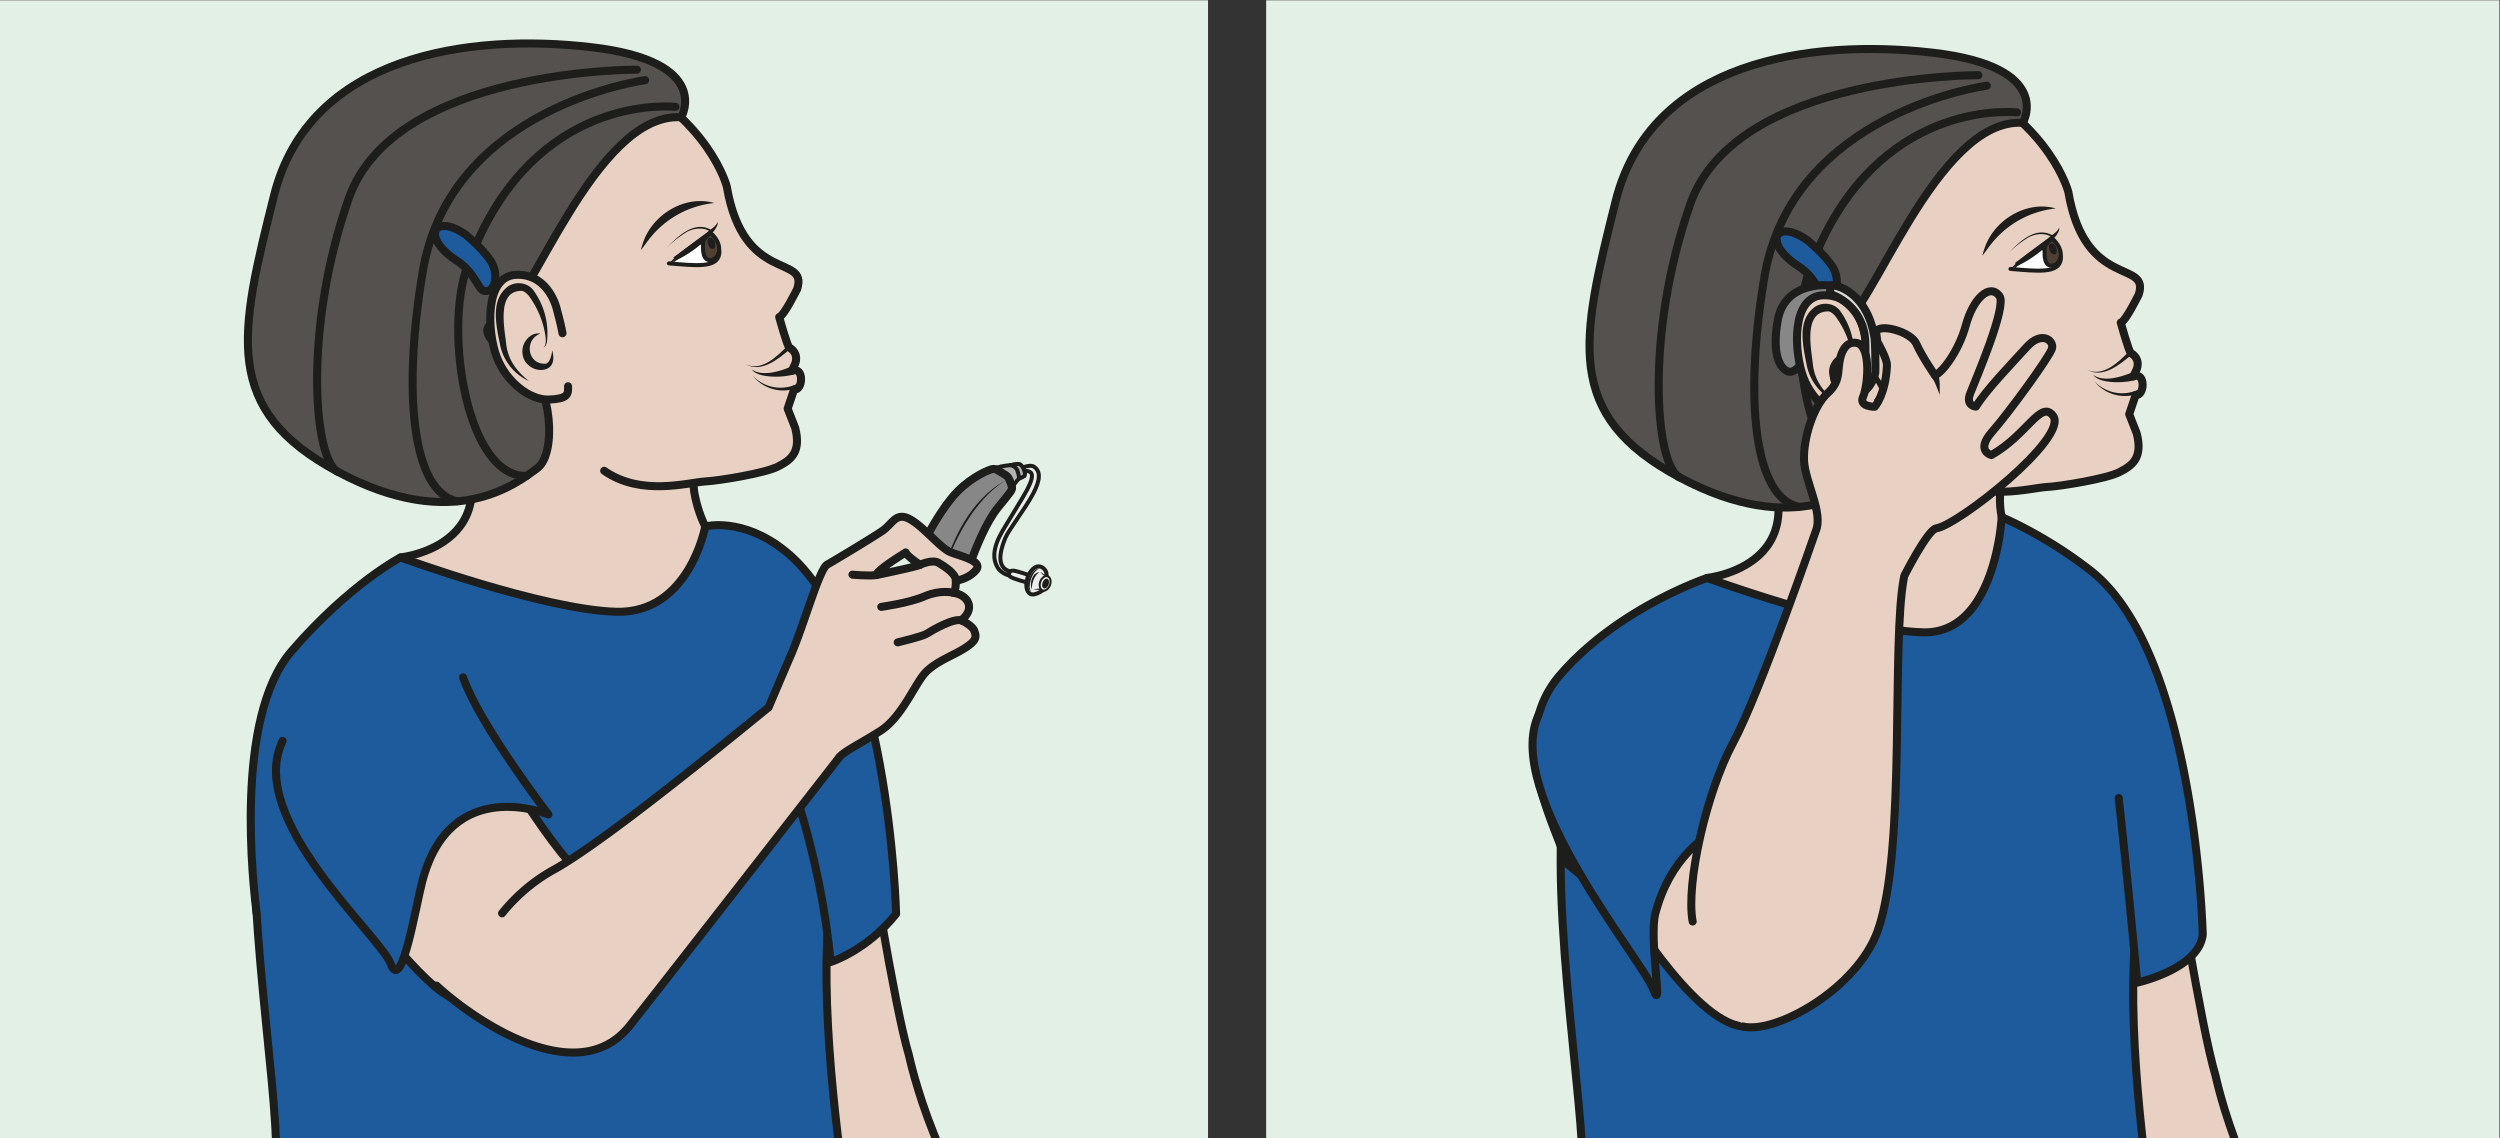 <?xml version="1.0" encoding="UTF-8" standalone="no"?><svg xmlns="http://www.w3.org/2000/svg" xml:space="preserve" viewBox="0 0 415.06 188.96"><rect x="0" y="0" width="415.06" height="188.96" fill="#333333" stroke="none"/><defs><clipPath id="a" clipPathUnits="userSpaceOnUse"><path d="M0 141.72h311.3V0H0Z"/></clipPath></defs><path d="M0 0h150.46v141.72H0ZM157.7 0h153.6v141.72H157.7Z" style="fill:#e2f0e6;fill-opacity:1;fill-rule:nonzero;stroke:none" transform="matrix(1.333 0 0 -1.333 0 188.96)"/><g clip-path="url(#a)" transform="matrix(1.333 0 0 -1.333 0 188.96)"><path d="M0 0c.87-4.96 4.1-25.7 5.95-31.87 0 0 3.68-17.47 13.9-26.19 6.27-5.33-39.5-11.76-39.5-11.76s2.73 20.75 5.3 33.54c.5 2.51-2 17.9-.84 19.83C-10.43-8.56 0 0 0 0" style="fill:#e8d1c2;fill-opacity:1;fill-rule:nonzero;stroke:none" transform="translate(270 39.63)"/><path d="M0 0c.87-4.96 4.1-25.7 5.95-31.87 0 0 3.68-17.47 13.9-26.19 6.27-5.33-39.5-11.76-39.5-11.76s2.73 20.75 5.3 33.54c.5 2.51-2 17.9-.84 19.83C-10.43-8.56 0 0 0 0Z" style="fill:none;stroke:#1d1d1b;stroke-width:1;stroke-linecap:butt;stroke-linejoin:round;stroke-miterlimit:10;stroke-dasharray:none;stroke-opacity:1" transform="translate(270 39.63)"/><path d="M0 0s-25.82 1.97-38.1-16.4c-6.06-9.05-1.1-38.44-.32-52.06.77-13.61-.48-31.15 1.6-42.5 1.5-8.24-1.39-22.46-1.39-22.46s29.1-4.6 38.53 5.53c3.8 4.08.96 7 21.85 9.06 10.24 1.02 23.4.73 25.42 5.6 0 0-10.69 9.82-11.6 15.7-.9 5.88-10.8 54.11-2.39 66.54 2.82 4.17-.65 19.24-2.07 23.66-1.4 4.42-1.42 2.54-6.75 6.03C19.44 2.19 0 0 0 0" style="fill:#1d5b9c;fill-opacity:1;fill-rule:nonzero;stroke:none" transform="translate(235.45 67.48)"/><path d="M0 0s-25.82 1.97-38.1-16.4c-6.06-9.05-1.1-38.44-.32-52.06.77-13.61-.48-31.15 1.6-42.5 1.5-8.24-1.39-22.46-1.39-22.46s29.1-4.6 38.53 5.53c3.8 4.08.96 7 21.85 9.06 10.24 1.02 23.4.73 25.42 5.6 0 0-10.69 9.82-11.6 15.7-.9 5.88-10.8 54.11-2.39 66.54 2.82 4.17-.65 19.24-2.07 23.66-1.4 4.42-1.42 2.54-6.75 6.03C19.44 2.19 0 0 0 0Z" style="fill:none;stroke:#1d1d1b;stroke-width:1;stroke-linecap:round;stroke-linejoin:round;stroke-miterlimit:10;stroke-dasharray:none;stroke-opacity:1" transform="translate(235.45 67.48)"/><path d="M0 0s-6.87-7.76-5.35-14.9c1.52-7.13 6.46-9.23 6.46-9.23s-13.85-24.15-21.33-22.75c-15.4 2.89-21.82 24.4-21.82 24.4s17.32 1.77 3.62 21.17" style="fill:#e8d1c2;fill-opacity:1;fill-rule:nonzero;stroke:#1d1d1b;stroke-width:1;stroke-linecap:round;stroke-linejoin:round;stroke-miterlimit:10;stroke-dasharray:none;stroke-opacity:1" transform="translate(254.66 92.26)"/><path d="M0 0s1.03-9.1 2.31-22.99c0 0 7.72 1.71 8.16 6 0 0-.83 34.76-13.8 45.19A54.5 54.5 0 0 1-14.57 35s-.74-14.61-9.81-14.36c-9.08.25-26.87 6.77-26.87 6.77s-11.06-3.68-18.32-12.07c-7.27-8.4.3-20.2.68-23.36 0 0 11.8-10.55 18.67-7.56l3.55 10.9" style="fill:#1d5b9c;fill-opacity:1;fill-rule:nonzero;stroke:#1d1d1b;stroke-width:1;stroke-linecap:round;stroke-linejoin:round;stroke-miterlimit:10;stroke-dasharray:none;stroke-opacity:1" transform="translate(263.88 42.36)"/><path d="M0 0s9.17-15.63 15.48-16.24c9.7-.93 5 30.58 5 30.58s-4.87 5.2-9.34 3.95C6.67 17.03-1.97 5.89 0 0" style="fill:#e8d1c2;fill-opacity:1;fill-rule:nonzero;stroke:none" transform="translate(201.57 30.15)"/><path d="M0 0s9.17-15.63 15.48-16.24c9.7-.93 5 30.58 5 30.58s-4.87 5.2-9.34 3.95C6.67 17.03-1.97 5.89 0 0Z" style="fill:none;stroke:#1d1d1b;stroke-width:1;stroke-linecap:round;stroke-linejoin:round;stroke-miterlimit:10;stroke-dasharray:none;stroke-opacity:1" transform="translate(201.57 30.15)"/><path d="M0 0c-4.7-9.72 12.88-30.6 14.22-34.22 1.35-3.6-.54 6.25.28 9.4 3.53 13.46 17.24 13.28 17.24 13.28s-.94 7.67-3 13.58" style="fill:#1d5b9c;fill-opacity:1;fill-rule:nonzero;stroke:#1d1d1b;stroke-width:1;stroke-linecap:round;stroke-linejoin:round;stroke-miterlimit:10;stroke-dasharray:none;stroke-opacity:1" transform="translate(191.67 52.8)"/><path d="M0 0s-8.82 4.43-14 10.4c-6.87 7.91-7.95 12.61-.95 19.89 12.27 12.76 21.7 23.34 24.8 21.95 0 0 6.2-.6 7.01-1 10.95-5.48 13.07-13.69 13.07-13.69 2.08-12.27 10.18-8.36 8.77-12.77 0 0-1.64-3.36-2.24-3.5 0 0 1-3.63 1.25-3.78 1.36-.83.7-2.12.7-2.12l-.38-.8c1.55.62 1.43-2.46.28-2.34l-.8-2.37.94-2.4c.76-3-.49-3.97-2.12-4.8C34.7 1.81 28.82.88 27.34.81 25.07.68 19.27-1.1 14.66 2.13" style="fill:#e8d1c2;fill-opacity:1;fill-rule:nonzero;stroke:#1d1d1b;stroke-width:1;stroke-linecap:round;stroke-linejoin:round;stroke-miterlimit:10;stroke-dasharray:none;stroke-opacity:1" transform="translate(227.68 80.3)"/><path d="M0 0s1.03-1.43.87-2.43C.58-4.2-2.06-3.86-5.4-3.59-5.4-3.6-1.18-.27 0 0" style="fill:#fff;fill-opacity:1;fill-rule:nonzero;stroke:none" transform="translate(255.8 111.85)"/><path d="M0 0s1.03-1.43.87-2.43C.58-4.2-2.06-3.86-5.4-3.59-5.4-3.6-1.18-.27 0 0z" style="fill:none;stroke:#1d1d1b;stroke-width:.5;stroke-linecap:butt;stroke-linejoin:round;stroke-miterlimit:10;stroke-dasharray:none;stroke-opacity:1" transform="translate(255.8 111.85)"/><path d="M0 0s-.28-2.12.85-2.06c1.12.07 1.74 1.76.27 3.17C.62 1.61-.15.02-.15.02" style="fill:#523f34;fill-opacity:1;fill-rule:nonzero;stroke:#1d1d1b;stroke-width:.5;stroke-linecap:round;stroke-linejoin:round;stroke-miterlimit:10;stroke-dasharray:none;stroke-opacity:1" transform="translate(254.68 110.73)"/><path d="M0 0c.14-.38.07-.75-.16-.84-.23-.08-.53.15-.67.53s-.07.75.16.84C-.44.6-.14.38 0 0" style="fill:#1d1d1b;fill-opacity:1;fill-rule:nonzero;stroke:none" transform="translate(256.1 110.92)"/><path d="M0 0c1.38 1.42 3.1 2.64 4.67 3.81.48.43 1.15.74 1.4 1.35.07-.37-.19-.69-.35-.98A13.96 13.96 0 0 0 0 0" style="fill:#1d1d1b;fill-opacity:1;fill-rule:nonzero;stroke:none" transform="translate(250.4 108.26)"/><path d="M0 0s4.04 6.96-11.21 8.73c-15.24 1.78-35.1-1-39.5-18.43-4.38-17.43-6.52-26.72 7.96-34.47s22.29-1.38 24.8.44c2.5 1.81 1.81 10.6-1.6 12.96 0 0-7.66 4.11-3.22 5.46C-18.96-24.16-10.82.66 0 0" style="fill:#54514e;fill-opacity:1;fill-rule:nonzero;stroke:none" transform="translate(251.95 126.46)"/><path d="M0 0s4.04 6.96-11.21 8.73c-15.24 1.78-35.1-1-39.5-18.43-4.38-17.43-6.52-26.72 7.96-34.47s22.29-1.38 24.8.44c2.5 1.81 1.81 10.6-1.6 12.96 0 0-7.66 4.11-3.22 5.46C-18.96-24.16-10.82.66 0 0Z" style="fill:none;stroke:#1d1d1b;stroke-width:1;stroke-linecap:butt;stroke-linejoin:round;stroke-miterlimit:10;stroke-dasharray:none;stroke-opacity:1" transform="translate(251.95 126.46)"/><path d="M0 0c-2.2.19-18.55.77-25.95-19.98-2.89-8.12.03-26.28 7.42-25.98" style="fill:none;stroke:#1d1d1b;stroke-width:1;stroke-linecap:round;stroke-linejoin:round;stroke-miterlimit:10;stroke-dasharray:none;stroke-opacity:1" transform="translate(251.22 127.76)"/><path d="M0 0s-24.24-3.22-27.7-23.85c-2.5-14.9-1.37-27.44 4.3-28.6" style="fill:none;stroke:#1d1d1b;stroke-width:1;stroke-linecap:round;stroke-linejoin:round;stroke-miterlimit:10;stroke-dasharray:none;stroke-opacity:1" transform="translate(247.45 131.08)"/><path d="M0 0s-30.25.17-35.9-16.08c-5.67-16.24-4.35-32.56-1.32-34.01" style="fill:none;stroke:#1d1d1b;stroke-width:1;stroke-linecap:round;stroke-linejoin:round;stroke-miterlimit:10;stroke-dasharray:none;stroke-opacity:1" transform="translate(246.41 132.39)"/><path d="M0 0s-2.5 2.33-3.36.34c-.86-2 .08-6.24 1.81-8.07 2.18-2.3 4.56-2.65 5.8-.04" style="fill:#e8d1c2;fill-opacity:1;fill-rule:nonzero;stroke:#1d1d1b;stroke-width:1;stroke-linecap:round;stroke-linejoin:round;stroke-miterlimit:10;stroke-dasharray:none;stroke-opacity:1" transform="translate(230.2 100.4)"/><path d="M0 0a11.8 11.8 0 0 1-8.27-4.7c-.3-.38-.56-.79-.89-1.17.13.47.27.95.46 1.41C-7.33-1.2-3.47 1 0 0" style="fill:#1d1d1b;fill-opacity:1;fill-rule:nonzero;stroke:none" transform="translate(256.06 115.79)"/><path d="M0 0s-3.33-3.48-5.4-2.06" style="fill:#e8d1c2;fill-opacity:1;fill-rule:nonzero;stroke:none" transform="translate(265.33 97.77)"/><path d="M0 0c-1.45-1.23-3.64-3.05-5.57-1.88 1.95-1 3.92.94 5.2 2.23C-.13.6.27.23 0 0" style="fill:#1d1d1b;fill-opacity:1;fill-rule:nonzero;stroke:none" transform="translate(265.51 97.6)"/><path d="M0 0c-.02-.1.1-.23.18-.22H.13C0-.26-.34-.33-.45-.37a4.85 4.85 0 0 0-5.13 1.7A4.73 4.73 0 0 1-.18.2C0 .23.15.32.34.24.84-.1.05-.6 0 0" style="fill:#1d1d1b;fill-opacity:1;fill-rule:nonzero;stroke:none" transform="translate(266.4 92.98)"/><path d="M0 0c-.34-.16-3.85-1.03-4.97.22" style="fill:#e8d1c2;fill-opacity:1;fill-rule:nonzero;stroke:none" transform="translate(265.66 94.85)"/><path d="M0 0a9.2 9.2 0 0 0-2.75-.23c-.85.07-1.87.2-2.43.9C-3.84-.28-1.75.4-.38.94.29 1.26.7.21 0 0" style="fill:#1d1d1b;fill-opacity:1;fill-rule:nonzero;stroke:none" transform="translate(265.87 94.4)"/><path d="M0 0c-.84.67-2.23.48-3.12-.08a13.72 13.72 0 0 1-2.65-2.18C-4.3-.73-2.07 1.64.2.17L0 0" style="fill:#1d1d1b;fill-opacity:1;fill-rule:nonzero;stroke:none" transform="translate(255.6 112.17)"/><path d="M0 0s2.04-1.65 3.1-3.25c1.09-1.68.56-4.05-.82-3.74-.77.17-1.11 2.27-3.39 3.75C-5.63-.3-4 2.79 0 0" style="fill:#1d5b9c;fill-opacity:1;fill-rule:nonzero;stroke:none" transform="translate(225.1 111.84)"/><path d="M0 0s2.04-1.65 3.1-3.25c1.09-1.68.56-4.05-.82-3.74-.77.17-1.11 2.27-3.39 3.75C-5.63-.3-4 2.79 0 0Z" style="fill:none;stroke:#1d1d1b;stroke-width:1;stroke-linecap:round;stroke-linejoin:round;stroke-miterlimit:10;stroke-dasharray:none;stroke-opacity:1" transform="translate(225.1 111.84)"/><path d="M0 0s-.79-1.18-1.6-.91c-.8.27-2.08 1.73-1.3 6.28.88 5.27 6.85 4.42 6.85 4.42l.26-1.75S1.28 7.74.4 5.86C-.5 3.97 1.21 1.53 0 0" style="fill:#878787;fill-opacity:1;fill-rule:nonzero;stroke:none" transform="translate(224.3 96.4)"/><path d="M0 0s-.79-1.18-1.6-.91c-.8.27-2.08 1.73-1.3 6.28.88 5.27 6.85 4.42 6.85 4.42l.26-1.75S1.28 7.74.4 5.86C-.5 3.97 1.21 1.53 0 0Z" style="fill:none;stroke:#1d1d1b;stroke-width:1;stroke-linecap:round;stroke-linejoin:round;stroke-miterlimit:10;stroke-dasharray:none;stroke-opacity:1" transform="translate(224.3 96.4)"/><path d="M0 0c.05-1.03-.06-1.57-2.38-1.66-2.33-.1-5.28 2.14-6.49 5.27-1.2 3.14-1.59 10.2 2.5 10.27 4.1.07 5-4.4 5-4.4s.52-1.9.68-2.88" style="fill:#e8d1c2;fill-opacity:1;fill-rule:nonzero;stroke:#1d1d1b;stroke-width:1;stroke-linecap:round;stroke-linejoin:round;stroke-miterlimit:10;stroke-dasharray:none;stroke-opacity:1" transform="translate(233.5 91.1)"/><path d="M0 0a6.32 6.32 0 0 0-3.6 4.52c-.46 2.34-1.29 5.67 1.07 7.31 1.1.67 2.53.35 3.16-.64a9.08 9.08 0 0 0 1.6-6.42c-.07-.23-.2-.5-.43-.59.38.31.3.88.27 1.33a11.24 11.24 0 0 1-2.11 5.13c-.28.33-.64.59-.89.59-3.08 0-2.14-4.53-1.91-6.55.2-2 1.3-3.47 2.84-4.68" style="fill:#1d1d1b;fill-opacity:1;fill-rule:nonzero;stroke:none" transform="translate(228.63 91.74)"/><path d="M0 0s2.33-.07 2.73.3c.44.42.32 2.98.26 3.37a6.4 6.4 0 0 1-4.38 5.38l.12 1.05c.77.15 4.64-.96 5.47-6.67.05-.4.14-3.99.06-4.3C3.54-3.52 1.64-3.6 1.64-3.6Z" style="fill:#dadada;fill-opacity:1;fill-rule:nonzero;stroke:none" transform="translate(229.29 96.1)"/><path d="M0 0s2.33-.07 2.73.3c.44.42.32 2.98.26 3.37a6.4 6.4 0 0 1-4.38 5.38l.12 1.05c.77.15 4.64-.96 5.47-6.67.05-.4.14-3.99.06-4.3C3.54-3.52 1.64-3.6 1.64-3.6Z" style="fill:none;stroke:#1d1d1b;stroke-width:1;stroke-linecap:round;stroke-linejoin:round;stroke-miterlimit:10;stroke-dasharray:none;stroke-opacity:1" transform="translate(229.29 96.1)"/><path d="M0 0a1.7 1.7 0 1 0-3.37.34A1.7 1.7 0 0 0 0 0" style="fill:#b2b2b2;fill-opacity:1;fill-rule:nonzero;stroke:none" transform="translate(231.45 94.78)"/><path d="M0 0a1.7 1.7 0 1 0-3.37.34A1.7 1.7 0 0 0 0 0Z" style="fill:none;stroke:#1d1d1b;stroke-width:.25;stroke-linecap:round;stroke-linejoin:round;stroke-miterlimit:10;stroke-dasharray:none;stroke-opacity:1" transform="translate(231.45 94.78)"/><path d="M0 0c-2.1-.8-1.57-3.93.66-3.75.22.01.43.26.56.59.13.32.22.7.27 1.07.18-.79.3-1.82-.63-2.28-1.3-.59-2.96.42-3.08 1.85C-2.42-1.22-1.29.22 0 0" style="fill:#1d1d1b;fill-opacity:1;fill-rule:nonzero;stroke:none" transform="translate(230.05 97.66)"/><path d="M0 0c4.1-.98 14.24 4.68 16.82 11.93 3.6 10.09 1.63 35.95 3.3 44.18 0 0 2.93 5.8 4.01 5.94 2.67.37 16.58 11.34 14.52 14.02-1.53 1.99-3.2-2.37-7.67-4.9 0 0-2.04.49.08 2.9 2.13 2.42 7.22 9.42 7.47 10.39.25.97-1.28 2.24-3.16.16-1.88-2.09-5.05-5.33-6.32-7.42 0 0-1.34.07-.7 1.68.62 1.6 4.6 10.82 3.63 12.1-1.26 1.66-3.3-.4-4.18-3.62-.87-3.22-3-6.03-3.87-6.24 0 0-1.62 2.35-2.3 3.9-.68 1.55-4.7 2.6-5.02 1.48l.17-1.24s1.22-2.09 1.19-2.92c-.17-3.69-1.53-5.16-1.53-5.16s-2.02 0-1.45 1.24c.56 1.23 1.03 5.93-.57 6.64 0 0-1.36.65-2.09-1.24-.72-1.9.11-3.26-1.74-4.93s-3.07-5.8-2.95-8.43c.13-2.63 2.42-6.5 1.47-8.74 0 0-7.02-20.32-10.32-26.42-3.3-6.1-5.9-17.55-5.02-22.23" style="fill:#e8d1c2;fill-opacity:1;fill-rule:nonzero;stroke:#1d1d1b;stroke-width:1;stroke-linecap:round;stroke-linejoin:round;stroke-miterlimit:10;stroke-dasharray:none;stroke-opacity:1" transform="translate(217.05 13.91)"/><path d="M0 0c-.3.77-.56 1.7-1.1 2.3l.83.55C.1 1.91.01.97 0 0" style="fill:#1d1d1b;fill-opacity:1;fill-rule:nonzero;stroke:none" transform="translate(241.58 92.58)"/><path d="M0 0s1.23.64 1.78.21c.7-.52.83-1.47-.2-3.39C.57-5.08-1.46-7.64-1.88-8.7c-.73-1.8-1.11-3.87.95-4.16l-.07-.53s-1.28.15-1.84 1.13c-.56.98-.63 2.35.68 4.58C-.85-5.47.36-3.59.9-2.56 2-.43 1.36-.18.23-.3z" style="fill:#ededed;fill-opacity:1;fill-rule:nonzero;stroke:none" transform="translate(127.06 83.38)"/><path d="M0 0s1.23.64 1.78.21c.7-.52.83-1.47-.2-3.39C.57-5.08-1.46-7.64-1.88-8.7c-.73-1.8-1.11-3.87.95-4.16l-.07-.53s-1.28.15-1.84 1.13c-.56.98-.63 2.35.68 4.58C-.85-5.47.36-3.59.9-2.56 2-.43 1.36-.18.23-.3z" style="fill:none;stroke:#1d1d1b;stroke-width:.5;stroke-linecap:round;stroke-linejoin:round;stroke-miterlimit:10;stroke-dasharray:none;stroke-opacity:1" transform="translate(127.06 83.38)"/><path d="M0 0s-2.07.72-2.36.66C-2.65.59-2.7.49-2.72.43c-.03-.06-.18-.27.09-.52.27-.26 2.21-.76 2.21-.76Z" style="fill:#ededed;fill-opacity:1;fill-rule:nonzero;stroke:none" transform="translate(128.45 70.03)"/><path d="M0 0s-2.07.72-2.36.66C-2.65.59-2.7.49-2.72.43c-.03-.06-.18-.27.09-.52.27-.26 2.21-.76 2.21-.76Z" style="fill:none;stroke:#1d1d1b;stroke-width:.5;stroke-linecap:round;stroke-linejoin:round;stroke-miterlimit:10;stroke-dasharray:none;stroke-opacity:1" transform="translate(128.45 70.03)"/><path d="M0 0s.12.57-.07.94c-.18.34-.6.7-1.1.57-.49-.13-1.05-.81-1.23-1.6-.19-.79-.08-1.5.37-1.79.46-.3 1.33.25 1.57.42C-.23-1.3 0 0 0 0" style="fill:#ededed;fill-opacity:1;fill-rule:nonzero;stroke:none" transform="translate(130.32 69.68)"/><path d="M0 0s.12.57-.07.94c-.18.34-.6.7-1.1.57-.49-.13-1.05-.81-1.23-1.6-.19-.79-.08-1.5.37-1.79.46-.3 1.33.25 1.57.42C-.23-1.3 0 0 0 0Z" style="fill:none;stroke:#1d1d1b;stroke-width:.5;stroke-linecap:round;stroke-linejoin:round;stroke-miterlimit:10;stroke-dasharray:none;stroke-opacity:1" transform="translate(130.32 69.68)"/><path d="M0 0c.27-.2.57-.44.9-.47a.1.1 0 0 0 .11-.13C.87-1.2.72-1.8.55-2.4a.1.1 0 0 0-.14-.08c-.2.1-.42.2-.66.23-.2.02-.49 0-.68-.05.08.05.22.08.32.12.36.13.76.07 1.1-.1l-.15-.07c.13.6.3 1.2.46 1.8l.11-.13C.51-.62.2-.33 0 0" style="fill:#1d1d1b;fill-opacity:1;fill-rule:nonzero;stroke:none" transform="translate(129.59 70.55)"/><path d="M0 0c-.18-.48-.59-.78-.92-.66-.33.12-.45.61-.28 1.1.18.48.6.78.92.66C.05.98.18.48 0 0" style="fill:#ededed;fill-opacity:1;fill-rule:nonzero;stroke:none" transform="translate(130.77 68.88)"/><path d="M0 0c-.18-.48-.59-.78-.92-.66-.33.12-.45.61-.28 1.1.18.48.6.78.92.66C.05.98.18.48 0 0Z" style="fill:none;stroke:#1d1d1b;stroke-width:.25;stroke-linecap:round;stroke-linejoin:round;stroke-miterlimit:10;stroke-dasharray:none;stroke-opacity:1" transform="translate(130.77 68.88)"/><path d="M0 0c-.12-.33-.38-.53-.59-.46-.2.08-.28.4-.16.73.12.33.39.53.6.46C.04.65.11.33 0 0" style="fill:#1d1d1b;fill-opacity:1;fill-rule:nonzero;stroke:none" transform="translate(130.6 68.94)"/><path d="M0 0c-.81-.42-1.2-1.35-1.26-2.22 0-.29.02-.61.27-.8C-2.07-2.36-1.16-.14 0 0" style="fill:#1d1d1b;fill-opacity:1;fill-rule:nonzero;stroke:none" transform="translate(129.51 71.01)"/><path d="M0 0c-.67-.51-.92-1.35-.94-2.18-.28.76 0 2.06.94 2.18" style="fill:#1d1d1b;fill-opacity:1;fill-rule:nonzero;stroke:none" transform="translate(129.44 70.5)"/><path d="M0 0s-2.65-.1-3.27-.7c-.62-.6 1.78-1 1.78-1s.19-1.94.57-1.4c.38.53 1.15 1.76 1.7 1.67C.79-1.43.54-.2 0 0" style="fill:#b2b2b2;fill-opacity:1;fill-rule:nonzero;stroke:none" transform="translate(126.79 83.9)"/><path d="M0 0s-2.65-.1-3.27-.7c-.62-.6 1.78-1 1.78-1s.19-1.94.57-1.4c.38.53 1.15 1.76 1.7 1.67C.79-1.43.54-.2 0 0Z" style="fill:none;stroke:#1d1d1b;stroke-width:.5;stroke-linecap:round;stroke-linejoin:round;stroke-miterlimit:10;stroke-dasharray:none;stroke-opacity:1" transform="translate(126.79 83.9)"/><path d="M0 0s.15-.85 1.08-1.4c.93-.54 2.02-.93 2.63-.85.6.08 2.02.4 2.75 2.43.73 2.04 2.03 5.23 3.45 6.98 1.42 1.76 1.85 2.22 1.77 2.54-.08.31-.37 1.26-.68 1.44-.3.18-1.24.85-1.6.86-.37.02-2.6-.88-4.5-2.8C2.92 7.21-.36 1.7 0 0" style="fill:#878787;fill-opacity:1;fill-rule:nonzero;stroke:none" transform="translate(114.37 71.36)"/><path d="M0 0s.15-.85 1.08-1.4c.93-.54 2.02-.93 2.63-.85.6.08 2.02.4 2.75 2.43.73 2.04 2.03 5.23 3.45 6.98 1.42 1.76 1.85 2.22 1.77 2.54-.08.31-.37 1.26-.68 1.44-.3.18-1.24.85-1.6.86-.37.02-2.6-.88-4.5-2.8C2.92 7.21-.36 1.7 0 0Z" style="fill:none;stroke:#1d1d1b;stroke-width:1;stroke-linecap:round;stroke-linejoin:round;stroke-miterlimit:10;stroke-dasharray:none;stroke-opacity:1" transform="translate(114.37 71.36)"/><path d="M0 0s.67-.1.87-.69c.2-.57.21-.98.21-.98s.71.22.73.48c.02.39-.27 1.13-.63 1.3C.91.24 0 0 0 0" style="fill:#b2b2b2;fill-opacity:1;fill-rule:nonzero;stroke:none" transform="translate(125.85 83.82)"/><path d="M0 0s.67-.1.87-.69c.2-.57.21-.98.21-.98s.71.22.73.48c.02.39-.27 1.13-.63 1.3C.91.24 0 0 0 0Z" style="fill:none;stroke:#1d1d1b;stroke-width:.5;stroke-linecap:round;stroke-linejoin:round;stroke-miterlimit:10;stroke-dasharray:none;stroke-opacity:1" transform="translate(125.85 83.82)"/><path d="M0 0c-4.02-2.66-6.27-7.35-7.84-11.77C-6.6-7.25-4.24-2.38 0 0" style="fill:#1d1d1b;fill-opacity:1;fill-rule:nonzero;stroke:none" transform="translate(125.17 81.9)"/><path d="M0 0c.87-4.96 4.1-25.7 5.95-31.87 0 0 3.68-17.47 13.9-26.19 6.27-5.33-39.5-11.76-39.5-11.76s2.73 20.75 5.3 33.54c.5 2.51-2 17.9-.84 19.83C-10.43-8.56 0 0 0 0" style="fill:#e8d1c2;fill-opacity:1;fill-rule:nonzero;stroke:none" transform="translate(107.26 42.18)"/><path d="M0 0c.87-4.96 4.1-25.7 5.95-31.87 0 0 3.68-17.47 13.9-26.19 6.27-5.33-39.5-11.76-39.5-11.76s2.73 20.75 5.3 33.54c.5 2.51-2 17.9-.84 19.83C-10.43-8.56 0 0 0 0Z" style="fill:none;stroke:#1d1d1b;stroke-width:1;stroke-linecap:butt;stroke-linejoin:round;stroke-miterlimit:10;stroke-dasharray:none;stroke-opacity:1" transform="translate(107.26 42.18)"/><path d="M0 0s-25.82 1.97-38.1-16.4c-6.06-9.05-1.1-38.44-.32-52.06.77-13.61-.48-31.15 1.6-42.5 1.5-8.24-1.39-22.46-1.39-22.46s29.1-4.6 38.53 5.53c3.8 4.08.96 7 21.85 9.06 10.24 1.02 23.4.73 25.42 5.6 0 0-10.69 9.82-11.6 15.7-.9 5.88-10.8 54.11-2.39 66.54 2.82 4.17-.65 19.24-2.07 23.66-1.4 4.42-1.42 2.54-6.75 6.03C19.44 2.19 0 0 0 0" style="fill:#1d5b9c;fill-opacity:1;fill-rule:nonzero;stroke:none" transform="translate(72.7 70.03)"/><path d="M0 0s-25.82 1.97-38.1-16.4c-6.06-9.05-1.1-38.44-.32-52.06.77-13.61-.48-31.15 1.6-42.5 1.5-8.24-1.39-22.46-1.39-22.46s29.1-4.6 38.53 5.53c3.8 4.08.96 7 21.85 9.06 10.24 1.02 23.4.73 25.42 5.6 0 0-10.69 9.82-11.6 15.7-.9 5.88-10.8 54.11-2.39 66.54 2.82 4.17-.65 19.24-2.07 23.66-1.4 4.42-1.42 2.54-6.75 6.03C19.44 2.19 0 0 0 0Z" style="fill:none;stroke:#1d1d1b;stroke-width:1;stroke-linecap:round;stroke-linejoin:round;stroke-miterlimit:10;stroke-dasharray:none;stroke-opacity:1" transform="translate(72.7 70.03)"/><path d="M0 0s-6.87-7.76-5.35-14.9c1.52-7.13 6.46-9.23 6.46-9.23s-13.85-24.15-21.33-22.75c-15.4 2.89-21.82 24.4-21.82 24.4s17.32 1.77 3.62 21.17" style="fill:#e8d1c2;fill-opacity:1;fill-rule:nonzero;stroke:#1d1d1b;stroke-width:1;stroke-linecap:round;stroke-linejoin:round;stroke-miterlimit:10;stroke-dasharray:none;stroke-opacity:1" transform="translate(91.92 94.81)"/><path d="M0 0s4.42-10.75 5.7-24.63c0 0 4.47 1.4 8.16 6 0 0-.83 34.75-13.8 45.18-5.34 4.3-9.97 3.08-9.97 3.08S-11.9 18.75-21 19c-9.08.25-26.86 6.77-26.86 6.77s-6.31-3.26-13.57-11.66c-7.27-8.39-4.74-29.52-4.36-32.68" style="fill:#1d5b9c;fill-opacity:1;fill-rule:nonzero;stroke:#1d1d1b;stroke-width:1;stroke-linecap:round;stroke-linejoin:round;stroke-miterlimit:10;stroke-dasharray:none;stroke-opacity:1" transform="translate(97.75 46.56)"/><path d="M0 0s9.9-13.33 13.83-15.2c4.4-2.1 24.54 8.38 18.45 13.2-5.82 4.59-13.3 18.17-13.3 18.17s-6.63 3.2-11.1 1.94C3.41 16.86-1.97 5.9 0 0" style="fill:#e8d1c2;fill-opacity:1;fill-rule:nonzero;stroke:none" transform="translate(42.08 32.87)"/><path d="M0 0s9.9-13.33 13.83-15.2c4.4-2.1 24.54 8.38 18.45 13.2-5.82 4.59-13.3 18.17-13.3 18.17s-6.63 3.2-11.1 1.94C3.41 16.86-1.97 5.9 0 0Z" style="fill:none;stroke:#1d1d1b;stroke-width:1;stroke-linecap:round;stroke-linejoin:round;stroke-miterlimit:10;stroke-dasharray:none;stroke-opacity:1" transform="translate(42.08 32.87)"/><path d="M0 0c-4.7-9.72 12.14-24.21 13.49-27.82 1.35-3.6 3.07 7.15 3.9 10.3C20.9-4.06 33.1-9.17 33.1-9.17S24.53 2.01 22.47 7.91" style="fill:#1d5b9c;fill-opacity:1;fill-rule:nonzero;stroke:#1d1d1b;stroke-width:1;stroke-linecap:round;stroke-linejoin:round;stroke-miterlimit:10;stroke-dasharray:none;stroke-opacity:1" transform="translate(35.2 49.48)"/><path d="M0 0s-8.82 4.43-14 10.4c-6.87 7.91-7.95 12.61-.95 19.89 12.27 12.76 21.7 23.34 24.8 21.95 0 0 6.2-.6 7.01-1 10.95-5.48 13.07-13.69 13.07-13.69 2.08-12.27 10.18-8.36 8.77-12.77 0 0-1.64-3.36-2.24-3.5 0 0 1-3.63 1.25-3.78 1.36-.83.7-2.12.7-2.12l-.38-.8c1.55.62 1.43-2.46.28-2.34l-.8-2.37.94-2.4c.76-3-.49-3.97-2.12-4.8C34.7 1.81 28.82.88 27.34.81 25.07.68 19.27-1.1 14.66 2.13" style="fill:#e8d1c2;fill-opacity:1;fill-rule:nonzero;stroke:#1d1d1b;stroke-width:1;stroke-linecap:round;stroke-linejoin:round;stroke-miterlimit:10;stroke-dasharray:none;stroke-opacity:1" transform="translate(60.59 80.99)"/><path d="M0 0s1.03-1.43.87-2.43C.58-4.2-2.06-3.86-5.4-3.59-5.4-3.6-1.18-.27 0 0" style="fill:#fff;fill-opacity:1;fill-rule:nonzero;stroke:none" transform="translate(88.71 112.54)"/><path d="M0 0s1.03-1.43.87-2.43C.58-4.2-2.06-3.86-5.4-3.59-5.4-3.6-1.18-.27 0 0z" style="fill:none;stroke:#1d1d1b;stroke-width:.5;stroke-linecap:butt;stroke-linejoin:round;stroke-miterlimit:10;stroke-dasharray:none;stroke-opacity:1" transform="translate(88.71 112.54)"/><path d="M0 0s-.28-2.12.85-2.06c1.12.07 1.74 1.76.27 3.17C.62 1.61-.15.02-.15.02" style="fill:#523f34;fill-opacity:1;fill-rule:nonzero;stroke:#1d1d1b;stroke-width:.5;stroke-linecap:round;stroke-linejoin:round;stroke-miterlimit:10;stroke-dasharray:none;stroke-opacity:1" transform="translate(87.59 111.42)"/><path d="M0 0c.14-.38.07-.75-.16-.84-.23-.08-.53.15-.67.53s-.07.75.16.84C-.44.6-.14.38 0 0" style="fill:#1d1d1b;fill-opacity:1;fill-rule:nonzero;stroke:none" transform="translate(89.02 111.61)"/><path d="M0 0c1.38 1.42 3.1 2.64 4.67 3.81.48.43 1.15.74 1.4 1.35.07-.37-.19-.69-.35-.98A13.96 13.96 0 0 0 0 0" style="fill:#1d1d1b;fill-opacity:1;fill-rule:nonzero;stroke:none" transform="translate(83.31 108.94)"/><path d="M0 0s4.04 6.96-11.21 8.73c-15.24 1.78-35.1-1-39.5-18.43-4.38-17.43-6.52-26.72 7.96-34.47s22.29-1.38 24.8.44c2.5 1.81 1.81 10.6-1.6 12.96 0 0-7.66 4.11-3.22 5.46C-18.96-24.16-10.82.66 0 0" style="fill:#54514e;fill-opacity:1;fill-rule:nonzero;stroke:none" transform="translate(84.85 127.15)"/><path d="M0 0s4.04 6.96-11.21 8.73c-15.24 1.78-35.1-1-39.5-18.43-4.38-17.43-6.52-26.72 7.96-34.47s22.29-1.38 24.8.44c2.5 1.81 1.81 10.6-1.6 12.96 0 0-7.66 4.11-3.22 5.46C-18.96-24.16-10.82.66 0 0Z" style="fill:none;stroke:#1d1d1b;stroke-width:1;stroke-linecap:butt;stroke-linejoin:round;stroke-miterlimit:10;stroke-dasharray:none;stroke-opacity:1" transform="translate(84.85 127.15)"/><path d="M0 0c-2.2.19-18.55.77-25.95-19.98-2.89-8.12.03-26.28 7.42-25.98" style="fill:none;stroke:#1d1d1b;stroke-width:1;stroke-linecap:round;stroke-linejoin:round;stroke-miterlimit:10;stroke-dasharray:none;stroke-opacity:1" transform="translate(84.12 128.45)"/><path d="M0 0s-24.24-3.22-27.7-23.85c-2.5-14.9-1.37-27.44 4.3-28.6" style="fill:none;stroke:#1d1d1b;stroke-width:1;stroke-linecap:round;stroke-linejoin:round;stroke-miterlimit:10;stroke-dasharray:none;stroke-opacity:1" transform="translate(80.35 131.77)"/><path d="M0 0s-30.25.17-35.9-16.08c-5.67-16.24-4.35-32.56-1.32-34.01" style="fill:none;stroke:#1d1d1b;stroke-width:1;stroke-linecap:round;stroke-linejoin:round;stroke-miterlimit:10;stroke-dasharray:none;stroke-opacity:1" transform="translate(79.32 133.08)"/><path d="M0 0a11.8 11.8 0 0 1-8.27-4.7c-.3-.38-.56-.79-.89-1.17.13.47.27.95.46 1.41C-7.33-1.2-3.47 1 0 0" style="fill:#1d1d1b;fill-opacity:1;fill-rule:nonzero;stroke:none" transform="translate(88.97 116.47)"/><path d="M0 0s-3.33-3.48-5.4-2.06" style="fill:#e8d1c2;fill-opacity:1;fill-rule:nonzero;stroke:none" transform="translate(98.24 98.46)"/><path d="M0 0c-1.45-1.23-3.64-3.05-5.57-1.88 1.95-1 3.92.94 5.2 2.23C-.13.6.27.23 0 0" style="fill:#1d1d1b;fill-opacity:1;fill-rule:nonzero;stroke:none" transform="translate(98.42 98.29)"/><path d="M0 0c-.02-.1.1-.23.18-.22H.13C0-.26-.34-.33-.45-.37a4.85 4.85 0 0 0-5.13 1.7A4.73 4.73 0 0 1-.18.2C0 .23.15.32.34.24.84-.1.05-.6 0 0" style="fill:#1d1d1b;fill-opacity:1;fill-rule:nonzero;stroke:none" transform="translate(99.3 93.67)"/><path d="M0 0c-.34-.16-3.85-1.03-4.97.22" style="fill:#e8d1c2;fill-opacity:1;fill-rule:nonzero;stroke:none" transform="translate(98.57 95.54)"/><path d="M0 0a9.2 9.2 0 0 0-2.75-.23c-.85.07-1.87.2-2.43.9C-3.84-.28-1.75.4-.38.94.29 1.26.7.21 0 0" style="fill:#1d1d1b;fill-opacity:1;fill-rule:nonzero;stroke:none" transform="translate(98.78 95.09)"/><path d="M0 0c-.84.67-2.23.48-3.12-.08a13.72 13.72 0 0 1-2.65-2.18C-4.3-.73-2.07 1.64.2.17L0 0" style="fill:#1d1d1b;fill-opacity:1;fill-rule:nonzero;stroke:none" transform="translate(88.52 112.86)"/><path d="M0 0s2.04-1.65 3.1-3.25c1.09-1.68.56-4.05-.82-3.74-.77.17-1.11 2.27-3.39 3.75C-5.63-.3-4 2.79 0 0" style="fill:#1d5b9c;fill-opacity:1;fill-rule:nonzero;stroke:none" transform="translate(58.01 112.52)"/><path d="M0 0s2.04-1.65 3.1-3.25c1.09-1.68.56-4.05-.82-3.74-.77.17-1.11 2.27-3.39 3.75C-5.63-.3-4 2.79 0 0Z" style="fill:none;stroke:#1d1d1b;stroke-width:1;stroke-linecap:round;stroke-linejoin:round;stroke-miterlimit:10;stroke-dasharray:none;stroke-opacity:1" transform="translate(58.01 112.52)"/><path d="M0 0c.05-1.03-.06-1.57-2.38-1.66-2.33-.1-5.28 2.14-6.49 5.27-1.2 3.14-1.59 10.2 2.5 10.27 4.1.07 5-4.4 5-4.4s.52-1.9.68-2.88" style="fill:#e8d1c2;fill-opacity:1;fill-rule:nonzero;stroke:#1d1d1b;stroke-width:1;stroke-linecap:round;stroke-linejoin:round;stroke-miterlimit:10;stroke-dasharray:none;stroke-opacity:1" transform="translate(70.75 93.65)"/><path d="M0 0a6.32 6.32 0 0 0-3.6 4.52c-.46 2.34-1.29 5.67 1.07 7.31 1.1.67 2.53.35 3.16-.64a9.08 9.08 0 0 0 1.6-6.42c-.07-.23-.2-.5-.43-.59.38.31.3.88.27 1.33a11.24 11.24 0 0 1-2.11 5.13c-.28.33-.64.59-.89.59-3.08 0-2.14-4.53-1.91-6.55.2-2 1.3-3.47 2.84-4.68" style="fill:#1d1d1b;fill-opacity:1;fill-rule:nonzero;stroke:none" transform="translate(65.88 94.3)"/><path d="M0 0c-2.1-.8-1.57-3.93.66-3.75.22.01.43.26.56.59.13.32.22.7.27 1.07.18-.79.3-1.82-.63-2.28-1.3-.59-2.96.42-3.08 1.85C-2.42-1.22-1.29.22 0 0" style="fill:#1d1d1b;fill-opacity:1;fill-rule:nonzero;stroke:none" transform="translate(67.3 100.21)"/><path d="M0 0c.02.62 3.66 2.82 3.66 2.82.16-.48 1.79-1.54 1.79-1.54C5.19 1.08 0 0 0 0m-54.78-51.13c4.39-4.07 17.45-13.25 24.04-5.02 3.4 4.26 26 33.3 26 33.3.43.75 2.43 1.68 5.2 3.42 2.78 1.74 4.38 6.03 5.75 7.39 1.37 1.35 3.34 2 4.82 2.95 1.49.95 1.43 1.4 1.18 2.12-.25.71-1.64 1.35-1.64 1.35s1.3.9.9 2.1C11.05-2.34 9.54-2.2 9.54-2.2c.4.12.36 1.49.36 1.49s1.56.2 2.5 1.32c.94 1.13-1.83 1.71-3.12 2.22-1.3.5-3.34 3.16-5.09 4.12-1.75.97-2.17-.57-3.42-1.43s-5.92-3.66-6.9-4.22C-7.11.75-9-6.16-10.63-9.93c-1.62-3.76-2.79-6.55-2.79-6.55-1.9-1.5-20.1-16.6-26.84-20.26a21.82 21.82 0 0 1-6.36-5.39" style="fill:#e8d1c2;fill-opacity:1;fill-rule:nonzero;stroke:none" transform="translate(109.15 70.13)"/><path d="M0 0c.02.62 3.66 2.82 3.66 2.82.16-.48 1.79-1.54 1.79-1.54C5.19 1.08 0 0 0 0Zm-54.78-51.13c4.39-4.07 17.45-13.25 24.04-5.02 3.4 4.26 26 33.3 26 33.3.43.75 2.43 1.68 5.2 3.42 2.78 1.74 4.38 6.03 5.75 7.39 1.37 1.35 3.34 2 4.82 2.95 1.49.95 1.43 1.4 1.18 2.12-.25.71-1.64 1.35-1.64 1.35s1.3.9.9 2.1C11.05-2.34 9.54-2.2 9.54-2.2c.4.12.36 1.49.36 1.49s1.56.2 2.5 1.32c.94 1.13-1.83 1.71-3.12 2.22-1.3.5-3.34 3.16-5.09 4.12-1.75.97-2.17-.57-3.42-1.43s-5.92-3.66-6.9-4.22C-7.11.75-9-6.16-10.63-9.93c-1.62-3.76-2.79-6.55-2.79-6.55-1.9-1.5-20.1-16.6-26.84-20.26a21.82 21.82 0 0 1-6.36-5.39" style="fill:none;stroke:#1d1d1b;stroke-width:1;stroke-linecap:round;stroke-linejoin:round;stroke-miterlimit:10;stroke-dasharray:none;stroke-opacity:1" transform="translate(109.15 70.13)"/><path d="M0 0s2.24-.2 2.98-.04" style="fill:none;stroke:#1d1d1b;stroke-width:1;stroke-linecap:round;stroke-linejoin:round;stroke-miterlimit:10;stroke-dasharray:none;stroke-opacity:1" transform="translate(106.17 70.18)"/><path d="M0 0s3.49.48 5.41 1.32c1.92.84 3.51.45 3.51.45" style="fill:none;stroke:#1d1d1b;stroke-width:1;stroke-linecap:round;stroke-linejoin:round;stroke-miterlimit:10;stroke-dasharray:none;stroke-opacity:1" transform="translate(109.76 66.17)"/><path d="M0 0s3.08.73 3.6 1.07c.53.33 3.59 2.18 4.5 1.59" style="fill:none;stroke:#1d1d1b;stroke-width:1;stroke-linecap:round;stroke-linejoin:round;stroke-miterlimit:10;stroke-dasharray:none;stroke-opacity:1" transform="translate(111.81 61.75)"/><path d="M0 0s1.5.7 2.29.24C3.07-.23 4.5-1.13 4.45-2" style="fill:none;stroke:#1d1d1b;stroke-width:1;stroke-linecap:round;stroke-linejoin:round;stroke-miterlimit:10;stroke-dasharray:none;stroke-opacity:1" transform="translate(114.6 71.42)"/></g></svg>